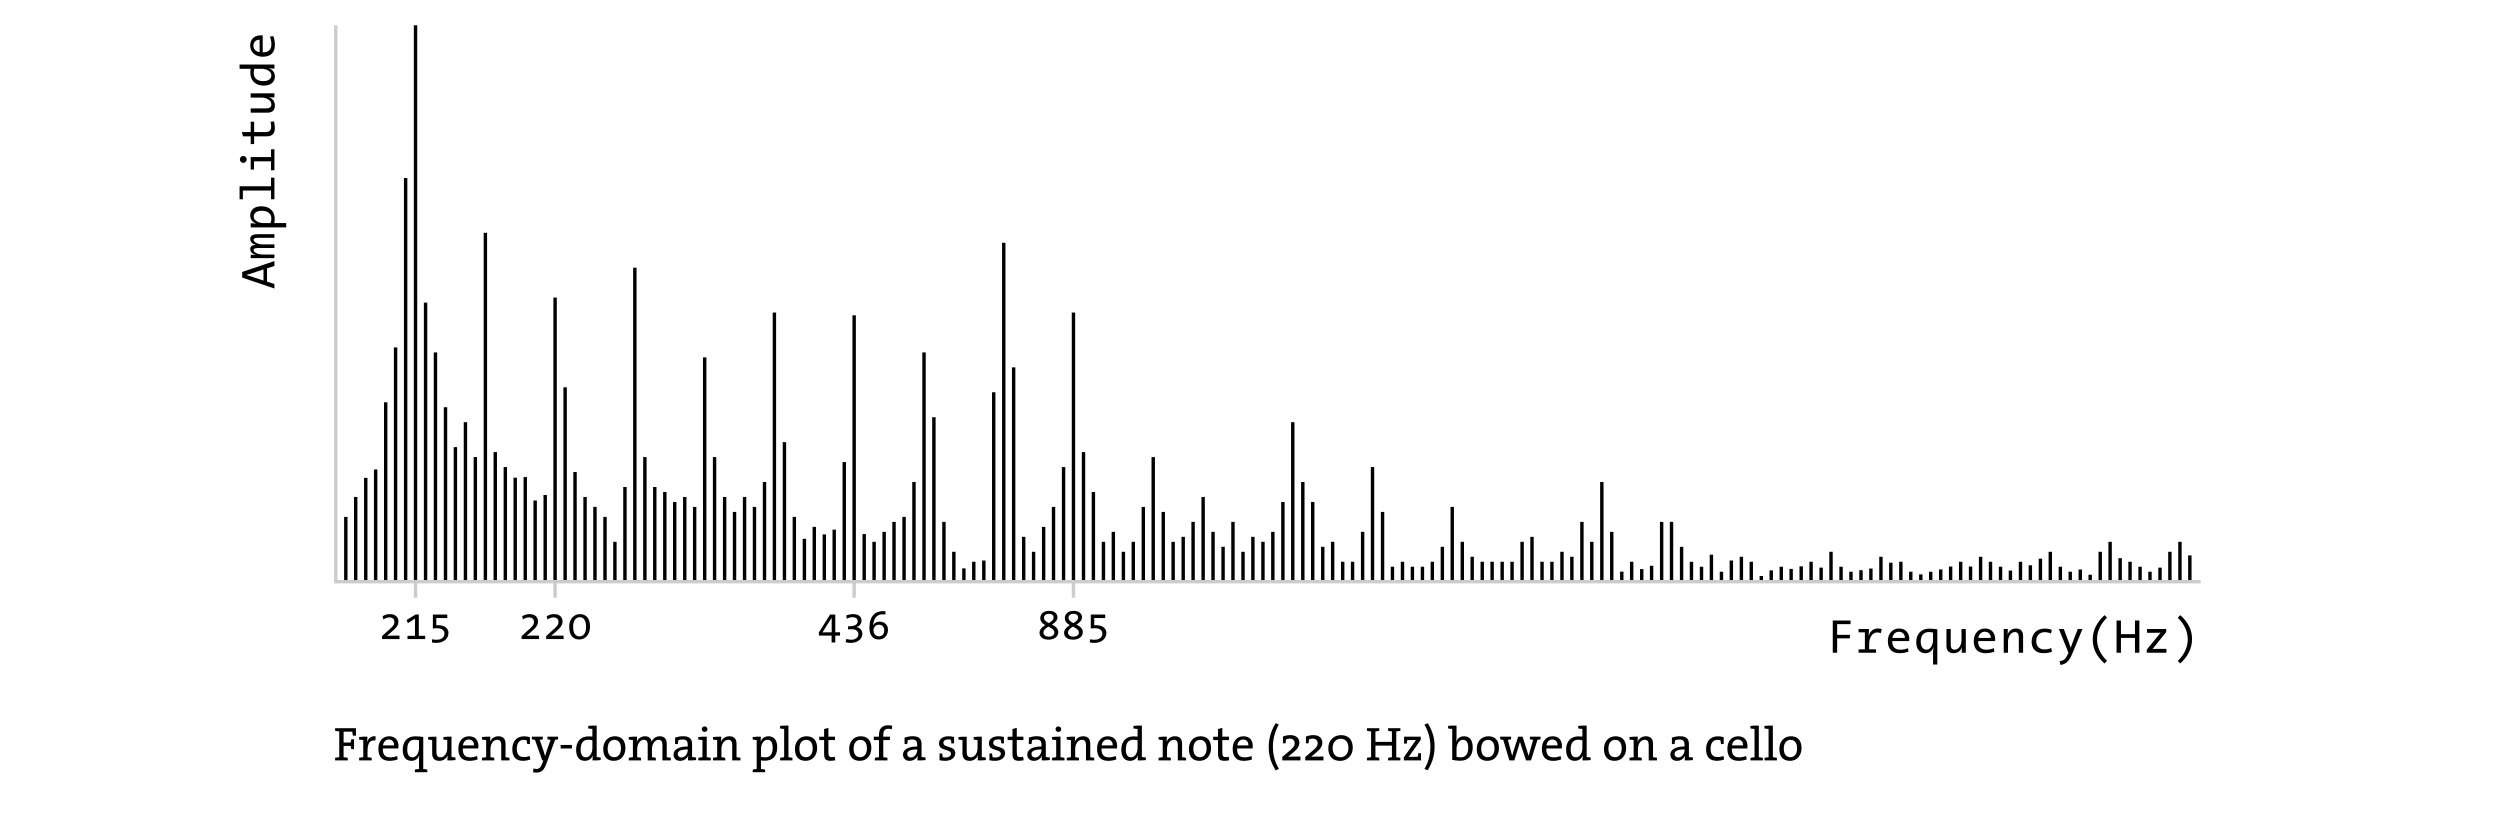 <?xml version="1.0" encoding="utf-8"?>
<!-- Generator: Adobe Illustrator 16.0.4, SVG Export Plug-In . SVG Version: 6.00 Build 0)  -->
<!DOCTYPE svg PUBLIC "-//W3C//DTD SVG 1.1//EN" "http://www.w3.org/Graphics/SVG/1.1/DTD/svg11.dtd">
<svg version="1.1" id="Layer_1" xmlns="http://www.w3.org/2000/svg" xmlns:xlink="http://www.w3.org/1999/xlink" x="0px" y="0px"
	 width="550px" height="180px" viewBox="0 0 550 180" enable-background="new 0 0 550 180" xml:space="preserve">
<line fill="none" stroke="#000000" stroke-width="0.75" x1="78.257" y1="127.972" x2="78.257" y2="109.332"/>
<line fill="none" stroke="#000000" stroke-width="0.75" x1="82.643" y1="127.972" x2="82.643" y2="103.284"/>
<line fill="none" stroke="#000000" stroke-width="0.75" x1="87.029" y1="127.972" x2="87.029" y2="76.436"/>
<line fill="none" stroke="#000000" stroke-width="0.75" x1="91.416" y1="127.972" x2="91.416" y2="5.563"/>
<line fill="none" stroke="#000000" stroke-width="0.75" x1="95.802" y1="127.972" x2="95.802" y2="77.532"/>
<line fill="none" stroke="#000000" stroke-width="0.75" x1="100.188" y1="127.972" x2="100.188" y2="98.366"/>
<line fill="none" stroke="#000000" stroke-width="0.75" x1="104.575" y1="127.972" x2="104.575" y2="100.559"/>
<line fill="none" stroke="#000000" stroke-width="0.75" x1="108.959" y1="127.972" x2="108.959" y2="99.463"/>
<line fill="none" stroke="#000000" stroke-width="0.75" x1="113.346" y1="127.972" x2="113.346" y2="105.09"/>
<line fill="none" stroke="#000000" stroke-width="0.75" x1="117.734" y1="127.972" x2="117.734" y2="110.109"/>
<line fill="none" stroke="#000000" stroke-width="0.75" x1="122.12" y1="127.972" x2="122.12" y2="65.469"/>
<line fill="none" stroke="#000000" stroke-width="0.75" x1="126.505" y1="127.972" x2="126.505" y2="103.849"/>
<line fill="none" stroke="#000000" stroke-width="0.75" x1="130.891" y1="127.972" x2="130.891" y2="111.524"/>
<line fill="none" stroke="#000000" stroke-width="0.75" x1="135.278" y1="127.972" x2="135.278" y2="119.2"/>
<line fill="none" stroke="#000000" stroke-width="0.75" x1="139.665" y1="127.972" x2="139.665" y2="58.89"/>
<line fill="none" stroke="#000000" stroke-width="0.75" x1="144.05" y1="127.972" x2="144.05" y2="107.139"/>
<line fill="none" stroke="#000000" stroke-width="0.75" x1="148.437" y1="127.972" x2="148.437" y2="110.428"/>
<line fill="none" stroke="#000000" stroke-width="0.75" x1="152.823" y1="127.972" x2="152.823" y2="111.524"/>
<line fill="none" stroke="#000000" stroke-width="0.75" x1="157.209" y1="127.972" x2="157.209" y2="100.559"/>
<line fill="none" stroke="#000000" stroke-width="0.75" x1="161.596" y1="127.972" x2="161.596" y2="112.621"/>
<line fill="none" stroke="#000000" stroke-width="0.75" x1="165.982" y1="127.972" x2="165.982" y2="111.524"/>
<line fill="none" stroke="#000000" stroke-width="0.75" x1="170.369" y1="127.972" x2="170.369" y2="68.76"/>
<line fill="none" stroke="#000000" stroke-width="0.75" x1="174.754" y1="127.972" x2="174.754" y2="113.717"/>
<line fill="none" stroke="#000000" stroke-width="0.75" x1="179.141" y1="127.972" x2="179.141" y2="115.911"/>
<line fill="none" stroke="#000000" stroke-width="0.75" x1="183.527" y1="127.972" x2="183.527" y2="116.52"/>
<line fill="none" stroke="#000000" stroke-width="0.75" x1="187.914" y1="127.972" x2="187.914" y2="69.37"/>
<line fill="none" stroke="#000000" stroke-width="0.75" x1="192.3" y1="127.972" x2="192.3" y2="119.2"/>
<line fill="none" stroke="#000000" stroke-width="0.75" x1="196.685" y1="127.972" x2="196.685" y2="114.815"/>
<line fill="none" stroke="#000000" stroke-width="0.75" x1="201.072" y1="127.972" x2="201.072" y2="106.042"/>
<line fill="none" stroke="#000000" stroke-width="0.75" x1="205.458" y1="127.972" x2="205.458" y2="91.787"/>
<line fill="none" stroke="#000000" stroke-width="0.75" x1="209.845" y1="127.972" x2="209.845" y2="121.394"/>
<line fill="none" stroke="#000000" stroke-width="0.75" x1="214.231" y1="127.972" x2="214.231" y2="123.586"/>
<line fill="none" stroke="#000000" stroke-width="0.75" x1="218.618" y1="127.972" x2="218.618" y2="86.304"/>
<line fill="none" stroke="#000000" stroke-width="0.75" x1="223.003" y1="127.972" x2="223.003" y2="80.821"/>
<line fill="none" stroke="#000000" stroke-width="0.75" x1="227.389" y1="127.972" x2="227.389" y2="121.394"/>
<line fill="none" stroke="#000000" stroke-width="0.75" x1="231.776" y1="127.972" x2="231.776" y2="111.524"/>
<line fill="none" stroke="#000000" stroke-width="0.75" x1="236.163" y1="127.972" x2="236.163" y2="68.76"/>
<line fill="none" stroke="#000000" stroke-width="0.75" x1="240.548" y1="127.972" x2="240.548" y2="108.235"/>
<line fill="none" stroke="#000000" stroke-width="0.75" x1="244.935" y1="127.972" x2="244.935" y2="117.006"/>
<line fill="none" stroke="#000000" stroke-width="0.75" x1="249.321" y1="127.972" x2="249.321" y2="119.2"/>
<line fill="none" stroke="#000000" stroke-width="0.75" x1="253.708" y1="127.972" x2="253.708" y2="100.559"/>
<line fill="none" stroke="#000000" stroke-width="0.75" x1="258.092" y1="127.972" x2="258.092" y2="119.2"/>
<line fill="none" stroke="#000000" stroke-width="0.75" x1="262.481" y1="127.972" x2="262.481" y2="114.815"/>
<line fill="none" stroke="#000000" stroke-width="0.75" x1="266.867" y1="127.972" x2="266.867" y2="117.006"/>
<line fill="none" stroke="#000000" stroke-width="0.75" x1="271.252" y1="127.972" x2="271.252" y2="114.815"/>
<line fill="none" stroke="#000000" stroke-width="0.75" x1="275.638" y1="127.972" x2="275.638" y2="118.104"/>
<line fill="none" stroke="#000000" stroke-width="0.75" x1="280.023" y1="127.972" x2="280.023" y2="117.006"/>
<line fill="none" stroke="#000000" stroke-width="0.75" x1="284.41" y1="127.972" x2="284.41" y2="92.883"/>
<line fill="none" stroke="#000000" stroke-width="0.75" x1="288.797" y1="127.972" x2="288.797" y2="110.428"/>
<line fill="none" stroke="#000000" stroke-width="0.75" x1="293.182" y1="127.972" x2="293.182" y2="119.2"/>
<line fill="none" stroke="#000000" stroke-width="0.75" x1="297.566" y1="127.972" x2="297.566" y2="123.586"/>
<line fill="none" stroke="#000000" stroke-width="0.75" x1="301.953" y1="127.972" x2="301.953" y2="102.752"/>
<line fill="none" stroke="#000000" stroke-width="0.75" x1="306.34" y1="127.972" x2="306.34" y2="124.683"/>
<line fill="none" stroke="#000000" stroke-width="0.75" x1="310.725" y1="127.972" x2="310.725" y2="124.683"/>
<line fill="none" stroke="#000000" stroke-width="0.75" x1="315.111" y1="127.972" x2="315.111" y2="123.586"/>
<line fill="none" stroke="#000000" stroke-width="0.75" x1="319.494" y1="127.972" x2="319.494" y2="111.524"/>
<line fill="none" stroke="#000000" stroke-width="0.75" x1="323.881" y1="127.972" x2="323.881" y2="122.49"/>
<line fill="none" stroke="#000000" stroke-width="0.75" x1="328.268" y1="127.972" x2="328.268" y2="123.586"/>
<line fill="none" stroke="#000000" stroke-width="0.75" x1="332.654" y1="127.972" x2="332.654" y2="123.586"/>
<line fill="none" stroke="#000000" stroke-width="0.75" x1="337.039" y1="127.972" x2="337.039" y2="118.104"/>
<line fill="none" stroke="#000000" stroke-width="0.75" x1="341.424" y1="127.972" x2="341.424" y2="123.586"/>
<line fill="none" stroke="#000000" stroke-width="0.75" x1="345.811" y1="127.972" x2="345.811" y2="122.49"/>
<line fill="none" stroke="#000000" stroke-width="0.75" x1="350.193" y1="127.972" x2="350.193" y2="119.2"/>
<line fill="none" stroke="#000000" stroke-width="0.75" x1="354.582" y1="127.972" x2="354.582" y2="117.006"/>
<line fill="none" stroke="#000000" stroke-width="0.75" x1="358.967" y1="127.972" x2="358.967" y2="123.586"/>
<line fill="none" stroke="#000000" stroke-width="0.75" x1="363.352" y1="127.972" x2="363.352" y2="124.477"/>
<line fill="none" stroke="#000000" stroke-width="0.75" x1="367.736" y1="127.972" x2="367.736" y2="114.815"/>
<line fill="none" stroke="#000000" stroke-width="0.75" x1="372.123" y1="127.972" x2="372.123" y2="123.586"/>
<line fill="none" stroke="#000000" stroke-width="0.75" x1="376.51" y1="127.972" x2="376.51" y2="122.029"/>
<line fill="none" stroke="#000000" stroke-width="0.75" x1="380.895" y1="127.972" x2="380.895" y2="123.314"/>
<line fill="none" stroke="#000000" stroke-width="0.75" x1="385.279" y1="127.972" x2="385.279" y2="123.586"/>
<line fill="none" stroke="#000000" stroke-width="0.75" x1="389.668" y1="127.972" x2="389.668" y2="125.481"/>
<line fill="none" stroke="#000000" stroke-width="0.75" x1="394.051" y1="127.972" x2="394.051" y2="125.161"/>
<line fill="none" stroke="#000000" stroke-width="0.75" x1="398.438" y1="127.972" x2="398.438" y2="123.586"/>
<line fill="none" stroke="#000000" stroke-width="0.75" x1="402.822" y1="127.972" x2="402.822" y2="121.394"/>
<line fill="none" stroke="#000000" stroke-width="0.75" x1="407.211" y1="127.972" x2="407.211" y2="125.78"/>
<line fill="none" stroke="#000000" stroke-width="0.75" x1="411.594" y1="127.972" x2="411.594" y2="125.081"/>
<line fill="none" stroke="#000000" stroke-width="0.75" x1="415.98" y1="127.972" x2="415.98" y2="123.796"/>
<line fill="none" stroke="#000000" stroke-width="0.75" x1="420.365" y1="127.972" x2="420.375" y2="125.78"/>
<line fill="none" stroke="#000000" stroke-width="0.75" x1="424.752" y1="127.972" x2="424.752" y2="125.78"/>
<line fill="none" stroke="#000000" stroke-width="0.75" x1="429.137" y1="127.972" x2="429.137" y2="124.638"/>
<line fill="none" stroke="#000000" stroke-width="0.75" x1="433.523" y1="127.972" x2="433.523" y2="124.638"/>
<line fill="none" stroke="#000000" stroke-width="0.75" x1="437.91" y1="127.972" x2="437.91" y2="123.586"/>
<line fill="none" stroke="#000000" stroke-width="0.75" x1="442.293" y1="127.972" x2="442.293" y2="125.521"/>
<line fill="none" stroke="#000000" stroke-width="0.75" x1="446.68" y1="127.972" x2="446.68" y2="124.357"/>
<line fill="none" stroke="#000000" stroke-width="0.75" x1="451.066" y1="127.972" x2="451.066" y2="121.394"/>
<line fill="none" stroke="#000000" stroke-width="0.75" x1="455.451" y1="127.972" x2="455.451" y2="125.78"/>
<line fill="none" stroke="#000000" stroke-width="0.75" x1="459.838" y1="127.972" x2="459.838" y2="126.445"/>
<line fill="none" stroke="#000000" stroke-width="0.75" x1="464.223" y1="127.972" x2="464.223" y2="119.2"/>
<line fill="none" stroke="#000000" stroke-width="0.75" x1="468.611" y1="127.972" x2="468.611" y2="123.586"/>
<line fill="none" stroke="#000000" stroke-width="0.75" x1="472.994" y1="127.972" x2="472.994" y2="125.78"/>
<line fill="none" stroke="#000000" stroke-width="0.75" x1="477.379" y1="127.972" x2="477.379" y2="121.394"/>
<line fill="none" stroke="#000000" stroke-width="0.75" x1="481.766" y1="127.972" x2="481.766" y2="122.19"/>
<g>
	<path d="M84.052,140.599v-0.666l1.287-1.162c1.144-0.963,1.423-1.341,1.423-1.954c0-0.594-0.352-0.99-1.107-0.99
		c-0.522,0-1.018,0.243-1.306,0.468l-0.18-0.72c0.459-0.288,0.981-0.468,1.647-0.468c1.206,0,1.836,0.684,1.836,1.603
		c0,0.765-0.396,1.351-1.396,2.206l-1.08,0.937l-0.036,0.018c0.432-0.036,1.404-0.045,2.746-0.045v0.774H84.052z"/>
	<path d="M89.649,140.599v-0.729h1.648v-3.791l-1.558,1.018l-0.288-0.693l1.99-1.224h0.693v4.69h1.405v0.729H89.649z"/>
	<path d="M96.022,141.437c-0.288,0-0.675-0.027-1.008-0.09l0.063-0.711c0.297,0.081,0.711,0.108,1.017,0.108
		c1.089,0,1.684-0.612,1.684-1.351c0-0.765-0.63-1.179-1.621-1.179c-0.36,0-0.702,0.027-0.927,0.063v-3.079h3.169v0.774
		l-2.413-0.009v1.593c0.153-0.009,0.324-0.009,0.441-0.009c1.486,0,2.233,0.765,2.233,1.719
		C98.66,140.491,97.597,141.437,96.022,141.437z"/>
</g>
<g>
	<path d="M114.756,140.599v-0.666l1.287-1.162c1.144-0.963,1.423-1.341,1.423-1.954c0-0.594-0.352-0.99-1.107-0.99
		c-0.522,0-1.018,0.243-1.306,0.468l-0.18-0.72c0.459-0.288,0.981-0.468,1.647-0.468c1.206,0,1.836,0.684,1.836,1.603
		c0,0.765-0.396,1.351-1.396,2.206l-1.08,0.937l-0.036,0.018c0.432-0.036,1.404-0.045,2.746-0.045v0.774H114.756z"/>
	<path d="M120.156,140.599v-0.666l1.287-1.162c1.144-0.963,1.423-1.341,1.423-1.954c0-0.594-0.351-0.99-1.107-0.99
		c-0.522,0-1.018,0.243-1.306,0.468l-0.18-0.72c0.459-0.288,0.981-0.468,1.647-0.468c1.206,0,1.836,0.684,1.836,1.603
		c0,0.765-0.396,1.351-1.396,2.206l-1.08,0.937l-0.036,0.018c0.432-0.036,1.404-0.045,2.746-0.045v0.774H120.156z"/>
	<path d="M127.446,140.689c-1.197,0-2.224-0.702-2.224-2.782c0-1.8,1.089-2.8,2.358-2.8c1.152,0,2.224,0.675,2.224,2.755
		C129.805,139.69,128.715,140.689,127.446,140.689z M127.509,135.783c-0.729,0-1.422,0.648-1.422,2.08
		c0,1.512,0.567,2.143,1.431,2.143c0.729,0,1.422-0.621,1.422-2.071C128.94,136.44,128.374,135.783,127.509,135.783z"/>
</g>
<g>
	<path d="M183.762,139.834v1.512h-0.81v-1.512h-2.764l-0.063-0.657l2.494-3.979h1.144v3.907h1.044v0.729H183.762z M182.97,135.936
		h-0.018l-2.008,3.187c0.531-0.018,1.666-0.018,2.026-0.018V135.936z"/>
	<path d="M187.163,141.437c-0.378,0-0.801-0.054-1.125-0.144l0.144-0.729c0.306,0.108,0.693,0.18,1.089,0.18
		c0.955,0,1.576-0.54,1.576-1.207c0-0.675-0.531-1.107-1.485-1.107c-0.306,0-0.549,0.018-0.792,0.027v-0.675h0.189
		c1.288,0,1.927-0.378,1.927-1.107c0-0.567-0.441-0.891-1.099-0.891c-0.495,0-0.909,0.135-1.278,0.342l-0.144-0.703
		c0.468-0.207,0.963-0.315,1.558-0.315c1.207,0,1.81,0.594,1.81,1.44c0,0.702-0.441,1.207-1.098,1.404l-0.009,0.018
		c0.748,0.081,1.296,0.72,1.296,1.45C189.72,140.581,188.667,141.437,187.163,141.437z"/>
	<path d="M193.31,140.689c-1.269,0-2.035-0.945-2.035-2.575c0-2.593,1.278-3.664,2.989-3.664c0.18,0,0.396,0.009,0.531,0.027v0.721
		c-0.189-0.027-0.369-0.045-0.603-0.045c-1.152,0-1.81,0.685-2.043,1.936c-0.027,0.099-0.054,0.27-0.081,0.459h0.009
		c0.297-0.504,0.829-0.783,1.414-0.783c1.197,0,1.864,0.774,1.864,1.764C195.354,139.825,194.535,140.689,193.31,140.689z
		 M193.346,137.439c-0.747,0-1.179,0.648-1.179,1.17c0,0.748,0.414,1.387,1.215,1.387c0.72,0,1.152-0.549,1.152-1.333
		C194.535,137.943,194.121,137.439,193.346,137.439z"/>
</g>
<g>
	<path d="M230.668,140.725c-1.26,0-1.972-0.63-1.972-1.503c0-0.513,0.261-1.089,1.27-1.692c-0.811-0.432-1.107-0.937-1.107-1.558
		c0-0.927,0.792-1.584,1.944-1.584c1.125,0,1.837,0.576,1.837,1.414c0,0.576-0.342,1.071-1.207,1.603
		c1.035,0.504,1.386,1.044,1.386,1.656C232.82,140.122,231.857,140.725,230.668,140.725z M230.642,137.862
		c-0.738,0.414-1.089,0.846-1.089,1.296c0,0.531,0.459,0.909,1.215,0.909c0.657,0,1.188-0.333,1.188-0.882
		C231.956,138.627,231.542,138.276,230.642,137.862z M230.74,135.036c-0.675,0-1.071,0.378-1.071,0.873
		c0,0.423,0.297,0.783,1.071,1.179c0.783-0.477,1.054-0.837,1.054-1.233C231.794,135.369,231.442,135.036,230.74,135.036z"/>
	<path d="M236.068,140.725c-1.26,0-1.972-0.63-1.972-1.503c0-0.513,0.261-1.089,1.27-1.692c-0.811-0.432-1.107-0.937-1.107-1.558
		c0-0.927,0.792-1.584,1.944-1.584c1.125,0,1.837,0.576,1.837,1.414c0,0.576-0.342,1.071-1.207,1.603
		c1.035,0.504,1.386,1.044,1.386,1.656C238.22,140.122,237.257,140.725,236.068,140.725z M236.042,137.862
		c-0.738,0.414-1.089,0.846-1.089,1.296c0,0.531,0.459,0.909,1.215,0.909c0.657,0,1.188-0.333,1.188-0.882
		C237.355,138.627,236.941,138.276,236.042,137.862z M236.14,135.036c-0.675,0-1.071,0.378-1.071,0.873
		c0,0.423,0.297,0.783,1.071,1.179c0.783-0.477,1.054-0.837,1.054-1.233C237.194,135.369,236.843,135.036,236.14,135.036z"/>
	<path d="M240.766,141.437c-0.288,0-0.675-0.027-1.008-0.09l0.063-0.711c0.297,0.081,0.711,0.108,1.017,0.108
		c1.089,0,1.684-0.612,1.684-1.351c0-0.765-0.63-1.179-1.621-1.179c-0.36,0-0.702,0.027-0.927,0.063v-3.079h3.169v0.774
		l-2.413-0.009v1.593c0.153-0.009,0.324-0.009,0.441-0.009c1.486,0,2.233,0.765,2.233,1.719
		C243.404,140.491,242.341,141.437,240.766,141.437z"/>
</g>
<line fill="none" stroke="#000000" stroke-width="0.75" x1="76.08" y1="127.972" x2="76.08" y2="113.717"/>
<line fill="none" stroke="#000000" stroke-width="0.75" x1="80.466" y1="127.972" x2="80.466" y2="105.13"/>
<line fill="none" stroke="#000000" stroke-width="0.75" x1="84.853" y1="127.972" x2="84.853" y2="88.498"/>
<line fill="none" stroke="#000000" stroke-width="0.75" x1="89.24" y1="127.972" x2="89.24" y2="39.154"/>
<line fill="none" stroke="#000000" stroke-width="0.75" x1="93.625" y1="127.972" x2="93.625" y2="66.568"/>
<line fill="none" stroke="#000000" stroke-width="0.75" x1="98.011" y1="127.972" x2="98.011" y2="89.593"/>
<line fill="none" stroke="#000000" stroke-width="0.75" x1="102.398" y1="127.972" x2="102.398" y2="92.883"/>
<line fill="none" stroke="#000000" stroke-width="0.75" x1="106.784" y1="127.972" x2="106.784" y2="51.214"/>
<line fill="none" stroke="#000000" stroke-width="0.75" x1="111.17" y1="127.972" x2="111.17" y2="102.752"/>
<line fill="none" stroke="#000000" stroke-width="0.75" x1="115.556" y1="127.972" x2="115.556" y2="104.946"/>
<line fill="none" stroke="#000000" stroke-width="0.75" x1="119.942" y1="127.972" x2="119.942" y2="108.904"/>
<line fill="none" stroke="#000000" stroke-width="0.75" x1="124.329" y1="127.972" x2="124.329" y2="85.208"/>
<line fill="none" stroke="#000000" stroke-width="0.75" x1="128.715" y1="127.972" x2="128.715" y2="109.332"/>
<line fill="none" stroke="#000000" stroke-width="0.75" x1="133.102" y1="127.972" x2="133.102" y2="113.717"/>
<line fill="none" stroke="#000000" stroke-width="0.75" x1="137.488" y1="127.972" x2="137.488" y2="107.139"/>
<line fill="none" stroke="#000000" stroke-width="0.75" x1="141.875" y1="127.972" x2="141.875" y2="100.559"/>
<line fill="none" stroke="#000000" stroke-width="0.75" x1="146.26" y1="127.972" x2="146.26" y2="108.235"/>
<line fill="none" stroke="#000000" stroke-width="0.75" x1="150.646" y1="127.972" x2="150.646" y2="109.332"/>
<line fill="none" stroke="#000000" stroke-width="0.75" x1="155.033" y1="127.972" x2="155.033" y2="78.627"/>
<line fill="none" stroke="#000000" stroke-width="0.75" x1="159.419" y1="127.972" x2="159.419" y2="109.332"/>
<line fill="none" stroke="#000000" stroke-width="0.75" x1="163.805" y1="127.972" x2="163.805" y2="109.332"/>
<line fill="none" stroke="#000000" stroke-width="0.75" x1="168.191" y1="127.972" x2="168.191" y2="106.042"/>
<line fill="none" stroke="#000000" stroke-width="0.75" x1="172.578" y1="127.972" x2="172.578" y2="97.269"/>
<line fill="none" stroke="#000000" stroke-width="0.75" x1="176.964" y1="127.972" x2="176.964" y2="118.538"/>
<line fill="none" stroke="#000000" stroke-width="0.75" x1="181.35" y1="127.972" x2="181.35" y2="117.575"/>
<line fill="none" stroke="#000000" stroke-width="0.75" x1="185.737" y1="127.972" x2="185.737" y2="101.655"/>
<line fill="none" stroke="#000000" stroke-width="0.75" x1="190.123" y1="127.972" x2="190.123" y2="117.495"/>
<line fill="none" stroke="#000000" stroke-width="0.75" x1="194.509" y1="127.972" x2="194.509" y2="117.006"/>
<line fill="none" stroke="#000000" stroke-width="0.75" x1="198.895" y1="127.972" x2="198.895" y2="113.717"/>
<line fill="none" stroke="#000000" stroke-width="0.75" x1="203.283" y1="127.972" x2="203.283" y2="77.532"/>
<line fill="none" stroke="#000000" stroke-width="0.75" x1="207.667" y1="127.972" x2="207.667" y2="114.815"/>
<line fill="none" stroke="#000000" stroke-width="0.75" x1="212.054" y1="127.972" x2="212.054" y2="125.041"/>
<line fill="none" stroke="#000000" stroke-width="0.75" x1="216.441" y1="127.972" x2="216.441" y2="123.314"/>
<line fill="none" stroke="#000000" stroke-width="0.75" x1="220.827" y1="127.972" x2="220.827" y2="53.409"/>
<line fill="none" stroke="#000000" stroke-width="0.75" x1="225.213" y1="127.972" x2="225.213" y2="118.104"/>
<line fill="none" stroke="#000000" stroke-width="0.75" x1="229.599" y1="127.972" x2="229.599" y2="115.911"/>
<line fill="none" stroke="#000000" stroke-width="0.75" x1="233.986" y1="127.972" x2="233.986" y2="102.752"/>
<line fill="none" stroke="#000000" stroke-width="0.75" x1="238.372" y1="127.972" x2="238.372" y2="99.463"/>
<line fill="none" stroke="#000000" stroke-width="0.75" x1="242.757" y1="127.972" x2="242.757" y2="119.2"/>
<line fill="none" stroke="#000000" stroke-width="0.75" x1="247.145" y1="127.972" x2="247.145" y2="121.394"/>
<line fill="none" stroke="#000000" stroke-width="0.75" x1="251.53" y1="127.972" x2="251.53" y2="111.524"/>
<line fill="none" stroke="#000000" stroke-width="0.75" x1="255.917" y1="127.972" x2="255.917" y2="112.621"/>
<line fill="none" stroke="#000000" stroke-width="0.75" x1="260.303" y1="127.972" x2="260.303" y2="118.104"/>
<line fill="none" stroke="#000000" stroke-width="0.75" x1="264.69" y1="127.972" x2="264.69" y2="109.332"/>
<line fill="none" stroke="#000000" stroke-width="0.75" x1="269.076" y1="127.972" x2="269.076" y2="120.296"/>
<line fill="none" stroke="#000000" stroke-width="0.75" x1="273.461" y1="127.972" x2="273.461" y2="121.394"/>
<line fill="none" stroke="#000000" stroke-width="0.75" x1="277.848" y1="127.972" x2="277.848" y2="119.2"/>
<line fill="none" stroke="#000000" stroke-width="0.75" x1="282.236" y1="127.972" x2="282.236" y2="110.428"/>
<line fill="none" stroke="#000000" stroke-width="0.75" x1="286.619" y1="127.972" x2="286.619" y2="106.042"/>
<line fill="none" stroke="#000000" stroke-width="0.75" x1="291.006" y1="127.972" x2="291.006" y2="120.296"/>
<line fill="none" stroke="#000000" stroke-width="0.75" x1="295.391" y1="127.972" x2="295.391" y2="123.586"/>
<line fill="none" stroke="#000000" stroke-width="0.75" x1="299.777" y1="127.972" x2="299.777" y2="117.006"/>
<line fill="none" stroke="#000000" stroke-width="0.75" x1="304.162" y1="127.972" x2="304.162" y2="112.621"/>
<line fill="none" stroke="#000000" stroke-width="0.75" x1="308.549" y1="127.972" x2="308.549" y2="123.586"/>
<line fill="none" stroke="#000000" stroke-width="0.75" x1="312.936" y1="127.972" x2="312.936" y2="124.683"/>
<line fill="none" stroke="#000000" stroke-width="0.75" x1="317.318" y1="127.972" x2="317.318" y2="120.296"/>
<line fill="none" stroke="#000000" stroke-width="0.75" x1="321.705" y1="127.972" x2="321.705" y2="119.2"/>
<line fill="none" stroke="#000000" stroke-width="0.75" x1="326.092" y1="127.972" x2="326.092" y2="123.586"/>
<line fill="none" stroke="#000000" stroke-width="0.75" x1="330.477" y1="127.972" x2="330.477" y2="123.586"/>
<line fill="none" stroke="#000000" stroke-width="0.75" x1="334.861" y1="127.972" x2="334.861" y2="119.2"/>
<line fill="none" stroke="#000000" stroke-width="0.75" x1="339.248" y1="127.972" x2="339.248" y2="123.586"/>
<line fill="none" stroke="#000000" stroke-width="0.75" x1="343.635" y1="127.972" x2="343.635" y2="121.394"/>
<line fill="none" stroke="#000000" stroke-width="0.75" x1="348.02" y1="127.972" x2="348.02" y2="114.815"/>
<line fill="none" stroke="#000000" stroke-width="0.75" x1="352.404" y1="127.972" x2="352.404" y2="106.042"/>
<line fill="none" stroke="#000000" stroke-width="0.75" x1="356.791" y1="127.972" x2="356.791" y2="125.762"/>
<line fill="none" stroke="#000000" stroke-width="0.75" x1="361.178" y1="127.972" x2="361.178" y2="125.2"/>
<line fill="none" stroke="#000000" stroke-width="0.75" x1="365.561" y1="127.972" x2="365.561" y2="114.815"/>
<line fill="none" stroke="#000000" stroke-width="0.75" x1="369.949" y1="127.972" x2="369.949" y2="120.296"/>
<line fill="none" stroke="#000000" stroke-width="0.75" x1="374.332" y1="127.972" x2="374.332" y2="124.683"/>
<line fill="none" stroke="#000000" stroke-width="0.75" x1="378.719" y1="127.972" x2="378.719" y2="125.78"/>
<line fill="none" stroke="#000000" stroke-width="0.75" x1="383.105" y1="127.972" x2="383.105" y2="122.49"/>
<line fill="none" stroke="#000000" stroke-width="0.75" x1="387.488" y1="127.972" x2="387.488" y2="126.725"/>
<line fill="none" stroke="#000000" stroke-width="0.75" x1="391.877" y1="127.972" x2="391.877" y2="124.683"/>
<line fill="none" stroke="#000000" stroke-width="0.75" x1="396.26" y1="127.972" x2="396.26" y2="124.598"/>
<line fill="none" stroke="#000000" stroke-width="0.75" x1="400.648" y1="127.972" x2="400.648" y2="124.879"/>
<line fill="none" stroke="#000000" stroke-width="0.75" x1="405.031" y1="127.972" x2="405.031" y2="124.683"/>
<line fill="none" stroke="#000000" stroke-width="0.75" x1="409.418" y1="127.972" x2="409.418" y2="125.441"/>
<line fill="none" stroke="#000000" stroke-width="0.75" x1="413.805" y1="127.972" x2="413.805" y2="122.49"/>
<line fill="none" stroke="#000000" stroke-width="0.75" x1="418.189" y1="127.972" x2="418.189" y2="123.586"/>
<line fill="none" stroke="#000000" stroke-width="0.75" x1="422.578" y1="127.972" x2="422.578" y2="126.365"/>
<line fill="none" stroke="#000000" stroke-width="0.75" x1="426.961" y1="127.972" x2="426.961" y2="125.281"/>
<line fill="none" stroke="#000000" stroke-width="0.75" x1="431.346" y1="127.972" x2="431.346" y2="123.586"/>
<line fill="none" stroke="#000000" stroke-width="0.75" x1="435.732" y1="127.972" x2="435.732" y2="122.49"/>
<line fill="none" stroke="#000000" stroke-width="0.75" x1="440.117" y1="127.972" x2="440.117" y2="124.683"/>
<line fill="none" stroke="#000000" stroke-width="0.75" x1="444.506" y1="127.972" x2="444.506" y2="123.586"/>
<line fill="none" stroke="#000000" stroke-width="0.75" x1="448.889" y1="127.972" x2="448.889" y2="122.913"/>
<line fill="none" stroke="#000000" stroke-width="0.75" x1="453.275" y1="127.972" x2="453.275" y2="124.683"/>
<line fill="none" stroke="#000000" stroke-width="0.75" x1="457.66" y1="127.972" x2="457.66" y2="125.281"/>
<line fill="none" stroke="#000000" stroke-width="0.75" x1="462.047" y1="127.972" x2="462.047" y2="121.394"/>
<line fill="none" stroke="#000000" stroke-width="0.75" x1="466.432" y1="127.972" x2="466.432" y2="122.792"/>
<line fill="none" stroke="#000000" stroke-width="0.75" x1="470.816" y1="127.972" x2="470.816" y2="124.683"/>
<line fill="none" stroke="#000000" stroke-width="0.75" x1="475.203" y1="127.972" x2="475.203" y2="124.879"/>
<line fill="none" stroke="#000000" stroke-width="0.75" x1="479.59" y1="127.972" x2="479.59" y2="119.2"/>
<polyline fill="none" stroke="#CCCCCC" stroke-width="0.75" points="73.871,5.563 73.871,127.972 484.154,127.972 "/>
<g>
	<path d="M77.637,161.853c-0.062-0.315-0.115-0.598-0.146-0.882h-1.9v2.383h1.554c0.042-0.252,0.095-0.494,0.147-0.714h0.588v2.173
		h-0.588c-0.052-0.21-0.105-0.462-0.147-0.714H75.59v2.488c0.315,0.021,0.641,0.073,0.913,0.136v0.567h-2.782v-0.567
		c0.273-0.063,0.598-0.116,0.914-0.136v-5.68c-0.315-0.021-0.641-0.073-0.914-0.137v-0.566h4.587v1.648H77.637z"/>
	<path d="M82.593,162.913c-1.196-0.199-1.732,0.609-1.732,2.278v1.396c0.315,0.021,0.64,0.073,0.914,0.136v0.567h-2.771v-0.567
		c0.272-0.063,0.598-0.116,0.913-0.136v-3.769c-0.252-0.042-0.609-0.084-0.913-0.105v-0.567c0.524-0.063,1.249-0.105,1.826-0.074
		c0,0.326-0.031,0.809-0.104,1.239h0.01c0.231-0.725,0.756-1.449,1.9-1.333L82.593,162.913z"/>
	<path d="M87.633,164.666h-3.412c-0.042,1.365,0.514,1.953,1.648,1.953c0.504,0,1.029-0.105,1.491-0.305l0.136,0.746
		c-0.525,0.21-1.155,0.326-1.806,0.326c-1.585,0-2.446-0.84-2.446-2.677c0-1.554,0.871-2.729,2.352-2.729
		c1.459,0,2.068,0.976,2.068,2.142C87.665,164.246,87.654,164.456,87.633,164.666z M85.533,162.692c-0.682,0-1.165,0.504-1.28,1.302
		h2.446C86.72,163.196,86.269,162.692,85.533,162.692z"/>
	<path d="M91.266,169.883v-0.566c0.273-0.063,0.599-0.116,0.914-0.137v-2.005c0-0.242,0.01-0.62,0.074-0.935l-0.021-0.011
		c-0.283,0.714-0.924,1.155-1.7,1.155c-1.229,0-1.932-0.819-1.932-2.446c0-1.837,1.028-2.95,2.75-2.95
		c0.63,0,1.229,0.063,1.764,0.147v7.044c0.315,0.021,0.63,0.073,0.882,0.137v0.566H91.266z M92.179,162.85
		c-0.315-0.074-0.62-0.105-0.934-0.105c-0.987,0-1.648,0.599-1.648,2.1c0,1.124,0.357,1.764,1.145,1.764
		c0.944,0,1.438-1.102,1.438-2.026V162.85z"/>
	<path d="M98.427,167.291c0-0.315,0.021-0.777,0.074-1.103h-0.021c-0.305,0.714-0.945,1.197-1.837,1.197
		c-1.197,0-1.564-0.746-1.564-1.669v-2.897c-0.252-0.042-0.599-0.084-0.882-0.105v-0.567c0.493-0.063,1.207-0.105,1.816-0.074v3.359
		c0,0.735,0.21,1.176,0.892,1.176c0.861,0,1.491-0.882,1.491-2.036v-1.764c-0.241-0.032-0.567-0.074-0.851-0.095v-0.567
		c0.515-0.063,1.208-0.105,1.785-0.074v4.473c0.252,0.042,0.598,0.084,0.882,0.104v0.567
		C99.718,167.28,98.994,167.322,98.427,167.291z"/>
	<path d="M105.22,164.666h-3.412c-0.042,1.365,0.514,1.953,1.648,1.953c0.504,0,1.029-0.105,1.491-0.305l0.136,0.746
		c-0.525,0.21-1.155,0.326-1.806,0.326c-1.585,0-2.446-0.84-2.446-2.677c0-1.554,0.871-2.729,2.352-2.729
		c1.459,0,2.068,0.976,2.068,2.142C105.251,164.246,105.241,164.456,105.22,164.666z M103.12,162.692
		c-0.682,0-1.165,0.504-1.28,1.302h2.446C104.307,163.196,103.855,162.692,103.12,162.692z"/>
	<path d="M110.271,167.291v-3.359c0-0.735-0.199-1.176-0.882-1.176c-0.861,0-1.491,0.882-1.491,2.037v1.795
		c0.284,0.021,0.588,0.062,0.84,0.136v0.567h-2.698v-0.567c0.272-0.063,0.598-0.116,0.913-0.136v-3.769
		c-0.252-0.042-0.609-0.084-0.913-0.105v-0.567c0.524-0.063,1.249-0.105,1.826-0.074c0,0.305-0.021,0.788-0.073,1.103h0.011
		c0.304-0.714,0.955-1.197,1.848-1.197c1.186,0,1.564,0.746,1.564,1.669v2.939c0.304,0.021,0.62,0.073,0.872,0.136v0.567H110.271z"
		/>
	<path d="M115.069,167.375c-1.291,0-2.362-0.599-2.362-2.52c0-1.68,0.851-2.866,2.593-2.866c0.441,0,0.914,0.074,1.281,0.189v1.522
		h-0.588c-0.063-0.304-0.105-0.598-0.137-0.85c-0.178-0.053-0.42-0.084-0.703-0.084c-0.935,0-1.459,0.787-1.459,1.932
		c0,1.06,0.346,1.858,1.574,1.858c0.452,0,0.893-0.094,1.25-0.252l0.158,0.788C116.276,167.238,115.699,167.375,115.069,167.375z"/>
	<path d="M122.114,162.766l-1.848,5.081c-0.566,1.596-1.102,2.12-2.268,2.12c-0.199,0-0.493-0.021-0.714-0.062l0.074-0.851
		c0.242,0.073,0.452,0.115,0.693,0.115c0.567,0,0.893-0.283,1.271-1.291l0.22-0.588h-0.242l-1.606-4.524
		c-0.231-0.021-0.472-0.063-0.672-0.126v-0.567h2.394v0.567c-0.2,0.062-0.43,0.104-0.682,0.126l0.787,2.257
		c0.157,0.483,0.283,0.871,0.399,1.302h0.021c0.084-0.357,0.283-0.955,0.483-1.554l0.704-2.005
		c-0.252-0.021-0.483-0.063-0.683-0.126v-0.567h2.331v0.567C122.576,162.703,122.346,162.745,122.114,162.766z"/>
	<path d="M123.344,164.666v-0.777h2.478v0.777H123.344z"/>
	<path d="M130.356,167.291c0-0.294,0.021-0.756,0.084-1.061l-0.021-0.01c-0.294,0.704-0.935,1.166-1.753,1.166
		c-1.281,0-1.921-0.935-1.921-2.457c0-1.826,1.05-2.929,2.698-2.929c0.283,0,0.567,0.021,0.882,0.053v-1.68
		c-0.252-0.042-0.609-0.084-0.913-0.105v-0.566c0.524-0.063,1.249-0.105,1.858-0.074v6.918c0.252,0.042,0.598,0.084,0.882,0.104
		v0.567C131.658,167.28,130.934,167.322,130.356,167.291z M130.325,162.86c-0.315-0.074-0.63-0.116-0.924-0.116
		c-0.997,0-1.659,0.599-1.659,2.1c0,1.124,0.368,1.764,1.155,1.764c0.945,0,1.428-1.102,1.428-2.016V162.86z"/>
	<path d="M135.051,167.385c-1.428,0-2.341-0.819-2.341-2.625c0-1.564,0.966-2.782,2.54-2.782c1.323,0,2.341,0.724,2.341,2.625
		C137.591,166.167,136.625,167.385,135.051,167.385z M135.166,162.766c-0.766,0-1.48,0.577-1.48,1.921c0,1.207,0.504,1.9,1.47,1.9
		c0.777,0,1.459-0.609,1.459-1.911C136.615,163.458,136.111,162.766,135.166,162.766z"/>
	<path d="M145.738,167.291v-3.349c0-0.714-0.168-1.187-0.84-1.187c-0.745,0-1.47,0.787-1.47,2.058v1.774
		c0.294,0.021,0.588,0.062,0.851,0.136v0.567h-1.785v-3.349c0-0.662-0.136-1.187-0.85-1.187c-0.788,0-1.459,0.861-1.459,2.058v1.774
		c0.284,0.021,0.588,0.062,0.84,0.136v0.567h-2.698v-0.567c0.272-0.063,0.598-0.116,0.913-0.136v-3.769
		c-0.252-0.042-0.609-0.084-0.913-0.105v-0.567c0.524-0.063,1.26-0.105,1.837-0.074c0,0.305-0.031,0.788-0.084,1.103l0.021,0.011
		c0.294-0.735,0.966-1.208,1.806-1.208c1.102,0,1.396,0.756,1.449,1.186c0.21-0.493,0.777-1.186,1.785-1.186
		c0.987,0,1.543,0.525,1.543,1.711v2.897c0.314,0.021,0.619,0.073,0.882,0.136v0.567H145.738z"/>
	<path d="M151.356,167.291c0-0.367,0.011-0.745,0.063-1.039h-0.021c-0.252,0.64-0.913,1.134-1.774,1.134s-1.449-0.536-1.449-1.375
		c0-1.124,1.165-1.785,3.128-1.785v-0.389c0-0.734-0.262-1.144-1.092-1.144c-0.315,0-0.682,0.052-0.976,0.147
		c-0.021,0.263-0.074,0.557-0.126,0.851h-0.588v-1.428c0.524-0.168,1.154-0.294,1.774-0.294c1.533,0,1.963,0.703,1.963,1.742v2.835
		c0.252,0.042,0.598,0.084,0.882,0.104v0.567C152.648,167.28,151.924,167.322,151.356,167.291z M151.304,164.876
		c-1.638,0-2.205,0.41-2.205,0.987c0,0.451,0.315,0.777,0.798,0.777c0.84,0,1.407-0.83,1.407-1.648V164.876z"/>
	<path d="M153.625,167.291v-0.567c0.273-0.063,0.599-0.116,0.914-0.136v-3.769c-0.252-0.042-0.609-0.084-0.914-0.105v-0.567
		c0.525-0.063,1.25-0.105,1.858-0.074v4.515c0.305,0.021,0.619,0.073,0.882,0.136v0.567H153.625z M155.021,161.034
		c-0.347,0-0.63-0.263-0.63-0.609s0.283-0.62,0.63-0.62c0.336,0,0.619,0.273,0.619,0.62
		C155.641,160.761,155.357,161.034,155.021,161.034z"/>
	<path d="M161.09,167.291v-3.359c0-0.735-0.2-1.176-0.882-1.176c-0.861,0-1.491,0.882-1.491,2.037v1.795
		c0.283,0.021,0.588,0.062,0.84,0.136v0.567h-2.698v-0.567c0.273-0.063,0.599-0.116,0.914-0.136v-3.769
		c-0.252-0.042-0.609-0.084-0.914-0.105v-0.567c0.525-0.063,1.25-0.105,1.827-0.074c0,0.305-0.021,0.788-0.074,1.103h0.01
		c0.305-0.714,0.956-1.197,1.848-1.197c1.187,0,1.564,0.746,1.564,1.669v2.939c0.305,0.021,0.619,0.073,0.871,0.136v0.567H161.09z"
		/>
	<path d="M168.304,167.354c-0.336,0-0.577-0.01-0.893-0.063v1.89c0.315,0.021,0.641,0.073,0.914,0.137v0.566h-2.729v-0.566
		c0.273-0.063,0.556-0.116,0.872-0.137v-6.362c-0.252-0.042-0.578-0.084-0.872-0.105v-0.567c0.514-0.063,1.228-0.105,1.795-0.074
		c0,0.294-0.032,0.767-0.084,1.061l0.021,0.011c0.294-0.725,0.924-1.166,1.743-1.166c1.228,0,1.921,0.861,1.921,2.457
		C170.991,166.293,169.983,167.354,168.304,167.354z M168.839,162.755c-0.944,0-1.428,1.103-1.428,2.016v1.722
		c0.284,0.084,0.578,0.126,0.935,0.126c0.987,0,1.648-0.599,1.648-2.1C169.994,163.396,169.637,162.755,168.839,162.755z"/>
	<path d="M171.633,167.291v-0.567c0.263-0.063,0.577-0.116,0.882-0.136v-6.215c-0.252-0.042-0.599-0.084-0.903-0.105v-0.566
		c0.536-0.063,1.239-0.105,1.848-0.074v6.96c0.304,0.021,0.62,0.073,0.882,0.136v0.567H171.633z"/>
	<path d="M177.229,167.385c-1.428,0-2.341-0.819-2.341-2.625c0-1.564,0.966-2.782,2.54-2.782c1.323,0,2.341,0.724,2.341,2.625
		C179.769,166.167,178.803,167.385,177.229,167.385z M177.344,162.766c-0.766,0-1.48,0.577-1.48,1.921c0,1.207,0.504,1.9,1.47,1.9
		c0.777,0,1.459-0.609,1.459-1.911C178.793,163.458,178.289,162.766,177.344,162.766z"/>
	<path d="M182.699,167.375c-1.071,0-1.396-0.441-1.396-1.564v-3.002h-1.07v-0.735h1.07v-1.69l0.945-0.262v1.952h1.459v0.735h-1.459
		v2.666c0,0.861,0.168,1.092,0.745,1.092c0.241,0,0.473-0.031,0.661-0.084l0.095,0.777
		C183.444,167.333,183.035,167.375,182.699,167.375z"/>
	<path d="M189.156,167.385c-1.428,0-2.341-0.819-2.341-2.625c0-1.564,0.966-2.782,2.54-2.782c1.323,0,2.341,0.724,2.341,2.625
		C191.697,166.167,190.731,167.385,189.156,167.385z M189.271,162.766c-0.766,0-1.48,0.577-1.48,1.921c0,1.207,0.504,1.9,1.47,1.9
		c0.777,0,1.459-0.609,1.459-1.911C190.721,163.458,190.217,162.766,189.271,162.766z"/>
	<path d="M196.191,160.446c-0.263-0.084-0.536-0.115-0.788-0.115c-0.735,0-1.082,0.42-1.082,1.344v0.398h1.459v0.735h-1.459v3.779
		c0.315,0.021,0.641,0.073,0.914,0.136v0.567h-2.771v-0.567c0.273-0.063,0.598-0.116,0.914-0.136v-3.779h-1.145v-0.735h1.145v-0.388
		c0-1.438,0.724-2.121,2.026-2.121c0.294,0,0.567,0.031,0.872,0.095L196.191,160.446z"/>
	<path d="M201.84,167.291c0-0.367,0.011-0.745,0.063-1.039h-0.021c-0.252,0.64-0.913,1.134-1.774,1.134s-1.449-0.536-1.449-1.375
		c0-1.124,1.165-1.785,3.128-1.785v-0.389c0-0.734-0.262-1.144-1.092-1.144c-0.315,0-0.682,0.052-0.976,0.147
		c-0.021,0.263-0.074,0.557-0.126,0.851h-0.588v-1.428c0.524-0.168,1.154-0.294,1.774-0.294c1.533,0,1.963,0.703,1.963,1.742v2.835
		c0.252,0.042,0.598,0.084,0.882,0.104v0.567C203.131,167.28,202.407,167.322,201.84,167.291z M201.788,164.876
		c-1.638,0-2.205,0.41-2.205,0.987c0,0.451,0.315,0.777,0.798,0.777c0.84,0,1.407-0.83,1.407-1.648V164.876z"/>
	<path d="M207.93,167.385c-0.409,0-0.882-0.042-1.228-0.137v-1.48h0.578c0.052,0.252,0.094,0.557,0.126,0.83
		c0.178,0.042,0.409,0.052,0.619,0.052c0.703,0,1.187-0.314,1.187-0.818c0-1.155-2.625-0.473-2.625-2.289
		c0-0.892,0.735-1.564,2.1-1.564c0.368,0,0.809,0.052,1.208,0.147v1.428h-0.578c-0.062-0.263-0.104-0.557-0.126-0.819
		c-0.178-0.042-0.388-0.063-0.588-0.063c-0.703,0-1.06,0.294-1.06,0.767c0,1.176,2.614,0.524,2.614,2.257
		C210.155,166.64,209.315,167.385,207.93,167.385z"/>
	<path d="M215.091,167.291c0-0.315,0.021-0.777,0.073-1.103h-0.021c-0.304,0.714-0.945,1.197-1.837,1.197
		c-1.196,0-1.564-0.746-1.564-1.669v-2.897c-0.252-0.042-0.598-0.084-0.882-0.105v-0.567c0.494-0.063,1.208-0.105,1.816-0.074v3.359
		c0,0.735,0.21,1.176,0.893,1.176c0.861,0,1.491-0.882,1.491-2.036v-1.764c-0.242-0.032-0.567-0.074-0.85-0.095v-0.567
		c0.514-0.063,1.207-0.105,1.784-0.074v4.473c0.252,0.042,0.599,0.084,0.882,0.104v0.567
		C216.382,167.28,215.657,167.322,215.091,167.291z"/>
	<path d="M218.902,167.385c-0.41,0-0.882-0.042-1.229-0.137v-1.48h0.577c0.053,0.252,0.095,0.557,0.126,0.83
		c0.179,0.042,0.41,0.052,0.62,0.052c0.704,0,1.186-0.314,1.186-0.818c0-1.155-2.624-0.473-2.624-2.289
		c0-0.892,0.734-1.564,2.1-1.564c0.367,0,0.808,0.052,1.207,0.147v1.428h-0.577c-0.063-0.263-0.105-0.557-0.126-0.819
		c-0.179-0.042-0.389-0.063-0.588-0.063c-0.704,0-1.061,0.294-1.061,0.767c0,1.176,2.614,0.524,2.614,2.257
		C221.128,166.64,220.288,167.385,218.902,167.385z"/>
	<path d="M224.142,167.375c-1.071,0-1.396-0.441-1.396-1.564v-3.002h-1.07v-0.735h1.07v-1.69l0.945-0.262v1.952h1.459v0.735h-1.459
		v2.666c0,0.861,0.168,1.092,0.745,1.092c0.241,0,0.473-0.031,0.661-0.084l0.095,0.777
		C224.887,167.333,224.478,167.375,224.142,167.375z"/>
	<path d="M229.182,167.291c0-0.367,0.01-0.745,0.062-1.039h-0.021c-0.252,0.64-0.914,1.134-1.774,1.134S226,166.85,226,166.01
		c0-1.124,1.166-1.785,3.128-1.785v-0.389c0-0.734-0.263-1.144-1.092-1.144c-0.315,0-0.683,0.052-0.977,0.147
		c-0.021,0.263-0.073,0.557-0.126,0.851h-0.588v-1.428c0.525-0.168,1.155-0.294,1.774-0.294c1.533,0,1.963,0.703,1.963,1.742v2.835
		c0.252,0.042,0.599,0.084,0.882,0.104v0.567C230.473,167.28,229.748,167.322,229.182,167.291z M229.129,164.876
		c-1.638,0-2.205,0.41-2.205,0.987c0,0.451,0.315,0.777,0.798,0.777c0.84,0,1.407-0.83,1.407-1.648V164.876z"/>
	<path d="M231.45,167.291v-0.567c0.272-0.063,0.598-0.116,0.913-0.136v-3.769c-0.252-0.042-0.609-0.084-0.913-0.105v-0.567
		c0.524-0.063,1.249-0.105,1.858-0.074v4.515c0.304,0.021,0.62,0.073,0.882,0.136v0.567H231.45z M232.846,161.034
		c-0.346,0-0.63-0.263-0.63-0.609s0.284-0.62,0.63-0.62c0.336,0,0.62,0.273,0.62,0.62
		C233.466,160.761,233.182,161.034,232.846,161.034z"/>
	<path d="M238.915,167.291v-3.359c0-0.735-0.2-1.176-0.882-1.176c-0.861,0-1.491,0.882-1.491,2.037v1.795
		c0.283,0.021,0.588,0.062,0.84,0.136v0.567h-2.698v-0.567c0.273-0.063,0.599-0.116,0.914-0.136v-3.769
		c-0.252-0.042-0.609-0.084-0.914-0.105v-0.567c0.525-0.063,1.25-0.105,1.827-0.074c0,0.305-0.021,0.788-0.074,1.103h0.01
		c0.305-0.714,0.956-1.197,1.848-1.197c1.187,0,1.564,0.746,1.564,1.669v2.939c0.305,0.021,0.619,0.073,0.871,0.136v0.567H238.915z"
		/>
	<path d="M245.739,164.666h-3.412c-0.042,1.365,0.514,1.953,1.648,1.953c0.504,0,1.029-0.105,1.491-0.305l0.136,0.746
		c-0.525,0.21-1.155,0.326-1.806,0.326c-1.585,0-2.446-0.84-2.446-2.677c0-1.554,0.871-2.729,2.352-2.729
		c1.459,0,2.068,0.976,2.068,2.142C245.771,164.246,245.761,164.456,245.739,164.666z M243.64,162.692
		c-0.682,0-1.165,0.504-1.28,1.302h2.446C244.826,163.196,244.375,162.692,243.64,162.692z"/>
	<path d="M250.297,167.291c0-0.294,0.021-0.756,0.084-1.061l-0.021-0.01c-0.294,0.704-0.934,1.166-1.753,1.166
		c-1.281,0-1.921-0.935-1.921-2.457c0-1.826,1.05-2.929,2.698-2.929c0.284,0,0.567,0.021,0.882,0.053v-1.68
		c-0.252-0.042-0.609-0.084-0.914-0.105v-0.566c0.525-0.063,1.25-0.105,1.858-0.074v6.918c0.252,0.042,0.599,0.084,0.882,0.104
		v0.567C251.599,167.28,250.874,167.322,250.297,167.291z M250.265,162.86c-0.315-0.074-0.63-0.116-0.924-0.116
		c-0.998,0-1.659,0.599-1.659,2.1c0,1.124,0.367,1.764,1.155,1.764c0.945,0,1.428-1.102,1.428-2.016V162.86z"/>
	<path d="M259.116,167.291v-3.359c0-0.735-0.199-1.176-0.882-1.176c-0.861,0-1.491,0.882-1.491,2.037v1.795
		c0.284,0.021,0.588,0.062,0.84,0.136v0.567h-2.698v-0.567c0.272-0.063,0.598-0.116,0.913-0.136v-3.769
		c-0.252-0.042-0.609-0.084-0.913-0.105v-0.567c0.524-0.063,1.249-0.105,1.826-0.074c0,0.305-0.021,0.788-0.073,1.103h0.011
		c0.304-0.714,0.955-1.197,1.848-1.197c1.186,0,1.564,0.746,1.564,1.669v2.939c0.304,0.021,0.62,0.073,0.872,0.136v0.567H259.116z"
		/>
	<path d="M263.894,167.385c-1.428,0-2.341-0.819-2.341-2.625c0-1.564,0.966-2.782,2.541-2.782c1.322,0,2.341,0.724,2.341,2.625
		C266.435,166.167,265.469,167.385,263.894,167.385z M264.01,162.766c-0.767,0-1.48,0.577-1.48,1.921c0,1.207,0.504,1.9,1.47,1.9
		c0.777,0,1.459-0.609,1.459-1.911C265.458,163.458,264.954,162.766,264.01,162.766z"/>
	<path d="M269.364,167.375c-1.071,0-1.396-0.441-1.396-1.564v-3.002h-1.07v-0.735h1.07v-1.69l0.945-0.262v1.952h1.459v0.735h-1.459
		v2.666c0,0.861,0.168,1.092,0.745,1.092c0.241,0,0.473-0.031,0.661-0.084l0.095,0.777
		C270.109,167.333,269.7,167.375,269.364,167.375z"/>
	<path d="M275.58,164.666h-3.412c-0.042,1.365,0.515,1.953,1.648,1.953c0.504,0,1.028-0.105,1.49-0.305l0.137,0.746
		c-0.525,0.21-1.155,0.326-1.806,0.326c-1.585,0-2.446-0.84-2.446-2.677c0-1.554,0.872-2.729,2.352-2.729
		c1.459,0,2.068,0.976,2.068,2.142C275.611,164.246,275.601,164.456,275.58,164.666z M273.48,162.692
		c-0.683,0-1.166,0.504-1.281,1.302h2.446C274.667,163.196,274.215,162.692,273.48,162.692z"/>
	<path d="M280.651,169.485c-1.239-1.963-1.532-3.633-1.532-5.176c0-1.533,0.356-3.338,1.543-5.218l0.682,0.326
		c-0.85,1.459-1.301,3.128-1.301,4.839c0,1.795,0.43,3.401,1.312,4.882L280.651,169.485z"/>
	<path d="M282.101,167.291v-0.756l1.407-1.197c0.882-0.693,1.322-1.218,1.322-1.816c0-0.599-0.378-1.029-1.081-1.029
		c-0.283,0-0.567,0.063-0.798,0.158c-0.021,0.273-0.073,0.588-0.126,0.882h-0.577v-1.491c0.462-0.189,1.028-0.315,1.648-0.315
		c1.28,0,1.963,0.693,1.963,1.669c0,0.766-0.441,1.417-1.344,2.142l-1.103,0.934l-0.021,0.01c0.504-0.031,1.605-0.042,2.708-0.042
		v0.851H282.101z"/>
	<path d="M287.161,167.291v-0.756l1.407-1.197c0.882-0.693,1.322-1.218,1.322-1.816c0-0.599-0.378-1.029-1.081-1.029
		c-0.283,0-0.567,0.063-0.798,0.158c-0.021,0.273-0.073,0.588-0.126,0.882h-0.577v-1.491c0.462-0.189,1.028-0.315,1.648-0.315
		c1.28,0,1.963,0.693,1.963,1.669c0,0.766-0.441,1.417-1.344,2.142l-1.103,0.934l-0.021,0.01c0.504-0.031,1.605-0.042,2.708-0.042
		v0.851H287.161z"/>
	<path d="M294.806,167.396c-1.47,0-2.583-0.85-2.583-2.782c0-1.795,1.281-2.887,2.803-2.887c1.723,0,2.583,1.124,2.583,2.761
		C297.608,166.325,296.317,167.396,294.806,167.396z M294.952,162.524c-0.986,0-1.774,0.756-1.774,2.026
		c0,1.155,0.515,2.047,1.712,2.047c0.976,0,1.764-0.756,1.764-2.037C296.653,163.417,296.128,162.524,294.952,162.524z"/>
	<path d="M305.378,167.291v-0.567c0.252-0.074,0.557-0.116,0.84-0.136v-2.562h-3.622v2.562c0.295,0.021,0.588,0.062,0.851,0.136
		v0.567h-2.719v-0.567c0.272-0.063,0.599-0.116,0.913-0.136v-5.68c-0.314-0.021-0.641-0.073-0.913-0.137v-0.566h2.719v0.566
		c-0.263,0.074-0.556,0.116-0.851,0.137v2.299h3.622v-2.299c-0.283-0.021-0.588-0.063-0.84-0.137v-0.566h2.709v0.566
		c-0.273,0.063-0.599,0.116-0.913,0.137v5.68c0.314,0.021,0.64,0.073,0.913,0.136v0.567H305.378z"/>
	<path d="M308.844,167.291v-0.683l2.666-3.811c-0.293,0.011-0.808,0.021-1.28,0.021h-0.619c-0.032,0.262-0.063,0.504-0.126,0.777
		h-0.588v-1.522h3.664v0.683l-2.636,3.758c0.284-0.01,0.861-0.01,1.292-0.01h0.682c0.031-0.242,0.074-0.525,0.137-0.798h0.588v1.585
		H308.844z"/>
	<path d="M314.072,169.485l-0.682-0.336c0.86-1.459,1.301-3.129,1.301-4.829c0-1.795-0.43-3.401-1.312-4.893l0.714-0.336
		c1.229,1.953,1.521,3.622,1.521,5.165C315.615,165.79,315.27,167.595,314.072,169.485z"/>
	<path d="M321.275,167.364c-0.714,0-1.238-0.062-1.785-0.21v-6.781c-0.252-0.042-0.598-0.084-0.902-0.105v-0.566
		c0.525-0.063,1.238-0.105,1.848-0.074v2.53c0,0.305-0.031,0.714-0.095,0.977l0.021,0.011c0.283-0.735,0.935-1.166,1.722-1.166
		c1.229,0,1.921,0.861,1.921,2.457C324.005,166.262,322.966,167.364,321.275,167.364z M321.863,162.755
		c-0.945,0-1.428,1.103-1.428,2.005v1.732c0.263,0.084,0.557,0.126,0.924,0.126c0.986,0,1.658-0.599,1.658-2.1
		C323.018,163.396,322.65,162.755,321.863,162.755z"/>
	<path d="M327.229,167.385c-1.428,0-2.341-0.819-2.341-2.625c0-1.564,0.966-2.782,2.54-2.782c1.323,0,2.342,0.724,2.342,2.625
		C329.77,166.167,328.803,167.385,327.229,167.385z M327.344,162.766c-0.766,0-1.48,0.577-1.48,1.921c0,1.207,0.504,1.9,1.471,1.9
		c0.776,0,1.459-0.609,1.459-1.911C328.793,163.458,328.289,162.766,327.344,162.766z"/>
	<path d="M338.242,162.766l-1.428,4.524h-1.081l-1.028-3.076c-0.116-0.325-0.211-0.672-0.295-1.039h-0.01
		c-0.115,0.462-0.242,0.871-0.378,1.312l-0.872,2.803h-1.092l-1.344-4.524c-0.23-0.021-0.461-0.063-0.672-0.126v-0.567h2.404v0.567
		c-0.221,0.062-0.462,0.104-0.725,0.126l0.641,2.33c0.115,0.431,0.242,0.851,0.326,1.187h0.01c0.095-0.441,0.221-0.871,0.357-1.281
		l0.934-2.929h0.977l0.945,2.929c0.188,0.62,0.283,0.924,0.367,1.281h0.011c0.095-0.367,0.188-0.672,0.325-1.145l0.683-2.372
		c-0.241-0.021-0.504-0.063-0.725-0.126v-0.567h2.341v0.567C338.704,162.703,338.474,162.745,338.242,162.766z"/>
	<path d="M343.598,164.666h-3.412c-0.041,1.365,0.515,1.953,1.648,1.953c0.504,0,1.029-0.105,1.491-0.305l0.136,0.746
		c-0.524,0.21-1.154,0.326-1.805,0.326c-1.586,0-2.446-0.84-2.446-2.677c0-1.554,0.871-2.729,2.352-2.729
		c1.459,0,2.067,0.976,2.067,2.142C343.629,164.246,343.619,164.456,343.598,164.666z M341.498,162.692
		c-0.682,0-1.165,0.504-1.28,1.302h2.446C342.685,163.196,342.233,162.692,341.498,162.692z"/>
	<path d="M348.155,167.291c0-0.294,0.021-0.756,0.084-1.061l-0.021-0.01c-0.294,0.704-0.935,1.166-1.753,1.166
		c-1.281,0-1.921-0.935-1.921-2.457c0-1.826,1.05-2.929,2.698-2.929c0.283,0,0.566,0.021,0.881,0.053v-1.68
		c-0.252-0.042-0.608-0.084-0.913-0.105v-0.566c0.525-0.063,1.249-0.105,1.858-0.074v6.918c0.252,0.042,0.599,0.084,0.882,0.104
		v0.567C349.457,167.28,348.732,167.322,348.155,167.291z M348.123,162.86c-0.314-0.074-0.629-0.116-0.924-0.116
		c-0.997,0-1.658,0.599-1.658,2.1c0,1.124,0.367,1.764,1.154,1.764c0.945,0,1.428-1.102,1.428-2.016V162.86z"/>
	<path d="M355.211,167.385c-1.428,0-2.341-0.819-2.341-2.625c0-1.564,0.966-2.782,2.54-2.782c1.323,0,2.342,0.724,2.342,2.625
		C357.752,166.167,356.785,167.385,355.211,167.385z M355.326,162.766c-0.766,0-1.48,0.577-1.48,1.921c0,1.207,0.504,1.9,1.471,1.9
		c0.776,0,1.459-0.609,1.459-1.911C356.775,163.458,356.271,162.766,355.326,162.766z"/>
	<path d="M362.718,167.291v-3.359c0-0.735-0.199-1.176-0.882-1.176c-0.861,0-1.49,0.882-1.49,2.037v1.795
		c0.283,0.021,0.588,0.062,0.84,0.136v0.567h-2.698v-0.567c0.272-0.063,0.599-0.116,0.913-0.136v-3.769
		c-0.252-0.042-0.609-0.084-0.913-0.105v-0.567c0.524-0.063,1.249-0.105,1.826-0.074c0,0.305-0.021,0.788-0.073,1.103h0.011
		c0.304-0.714,0.955-1.197,1.848-1.197c1.187,0,1.563,0.746,1.563,1.669v2.939c0.305,0.021,0.62,0.073,0.872,0.136v0.567H362.718z"
		/>
	<path d="M370.655,167.291c0-0.367,0.011-0.745,0.063-1.039h-0.021c-0.252,0.64-0.913,1.134-1.773,1.134
		c-0.861,0-1.449-0.536-1.449-1.375c0-1.124,1.165-1.785,3.129-1.785v-0.389c0-0.734-0.263-1.144-1.092-1.144
		c-0.315,0-0.683,0.052-0.977,0.147c-0.021,0.263-0.074,0.557-0.126,0.851h-0.588v-1.428c0.524-0.168,1.154-0.294,1.774-0.294
		c1.532,0,1.963,0.703,1.963,1.742v2.835c0.252,0.042,0.598,0.084,0.882,0.104v0.567
		C371.947,167.28,371.223,167.322,370.655,167.291z M370.604,164.876c-1.639,0-2.205,0.41-2.205,0.987
		c0,0.451,0.314,0.777,0.798,0.777c0.84,0,1.407-0.83,1.407-1.648V164.876z"/>
	<path d="M377.701,167.375c-1.291,0-2.361-0.599-2.361-2.52c0-1.68,0.85-2.866,2.593-2.866c0.44,0,0.913,0.074,1.28,0.189v1.522
		h-0.588c-0.062-0.304-0.104-0.598-0.136-0.85c-0.179-0.053-0.42-0.084-0.704-0.084c-0.934,0-1.459,0.787-1.459,1.932
		c0,1.06,0.347,1.858,1.575,1.858c0.451,0,0.892-0.094,1.249-0.252l0.157,0.788C378.909,167.238,378.332,167.375,377.701,167.375z"
		/>
	<path d="M384.41,164.666h-3.412c-0.041,1.365,0.515,1.953,1.648,1.953c0.504,0,1.029-0.105,1.491-0.305l0.136,0.746
		c-0.524,0.21-1.154,0.326-1.805,0.326c-1.586,0-2.446-0.84-2.446-2.677c0-1.554,0.871-2.729,2.352-2.729
		c1.459,0,2.067,0.976,2.067,2.142C384.441,164.246,384.432,164.456,384.41,164.666z M382.311,162.692
		c-0.682,0-1.165,0.504-1.28,1.302h2.446C383.497,163.196,383.046,162.692,382.311,162.692z"/>
	<path d="M385.115,167.291v-0.567c0.262-0.063,0.577-0.116,0.881-0.136v-6.215c-0.252-0.042-0.598-0.084-0.902-0.105v-0.566
		c0.535-0.063,1.238-0.105,1.848-0.074v6.96c0.305,0.021,0.619,0.073,0.882,0.136v0.567H385.115z"/>
	<path d="M388.201,167.291v-0.567c0.263-0.063,0.578-0.116,0.883-0.136v-6.215c-0.252-0.042-0.599-0.084-0.903-0.105v-0.566
		c0.535-0.063,1.239-0.105,1.848-0.074v6.96c0.305,0.021,0.619,0.073,0.882,0.136v0.567H388.201z"/>
	<path d="M393.798,167.385c-1.428,0-2.341-0.819-2.341-2.625c0-1.564,0.966-2.782,2.54-2.782c1.323,0,2.341,0.724,2.341,2.625
		C396.338,166.167,395.373,167.385,393.798,167.385z M393.913,162.766c-0.767,0-1.479,0.577-1.479,1.921
		c0,1.207,0.504,1.9,1.469,1.9c0.777,0,1.46-0.609,1.46-1.911C395.362,163.458,394.858,162.766,393.913,162.766z"/>
</g>
<g>
	<path d="M404.174,137.312v2.352h2.804v0.776h-2.804v3.16h-0.966v-7.086h3.916v0.798H404.174z"/>
	<path d="M411.072,139.874l0.021,0.01c0.336-0.976,1.008-1.617,2.026-1.617c0.284,0,0.588,0.042,0.872,0.137l-0.211,0.902
		c-0.23-0.094-0.514-0.168-0.776-0.168c-1.145,0-1.784,1.187-1.784,2.509v1.208h1.521v0.745h-3.853v-0.745h1.386v-3.748h-1.386
		v-0.725h2.288C411.177,138.792,411.167,139.317,411.072,139.874z"/>
	<path d="M420.018,141.028h-3.716c-0.011,0.032-0.011,0.063-0.011,0.105c0,1.27,0.714,1.806,1.795,1.806
		c0.535,0,1.271-0.147,1.68-0.347l0.084,0.777c-0.504,0.2-1.249,0.336-1.921,0.336c-1.617,0-2.604-0.85-2.604-2.688
		c0-1.564,0.977-2.75,2.478-2.75c1.479,0,2.235,1.081,2.235,2.278C420.038,140.661,420.038,140.85,420.018,141.028z
		 M417.761,138.981c-0.703,0-1.323,0.515-1.428,1.365h2.74C419.083,139.496,418.506,138.981,417.761,138.981z"/>
	<path d="M425.268,146.193v-2.414c0-0.473,0.031-0.924,0.104-1.375l-0.021-0.01c-0.305,0.871-0.955,1.312-1.753,1.312
		c-1.197,0-2.026-0.84-2.026-2.457c0-1.827,1.165-2.95,2.855-2.95c0.641,0,1.239,0.063,1.784,0.158v7.737H425.268z M425.268,139.16
		c-0.315-0.074-0.619-0.105-0.935-0.105c-0.986,0-1.773,0.599-1.773,2.1c0,1.124,0.493,1.774,1.27,1.774
		c0.955,0,1.438-1.187,1.438-2.121V139.16z"/>
	<path d="M431.578,143.601c0-0.409,0.011-0.893,0.062-1.197l-0.011-0.01c-0.304,0.829-0.944,1.312-1.848,1.312
		c-1.186,0-1.563-0.746-1.563-1.669v-3.653h0.944v3.37c0,0.735,0.199,1.176,0.882,1.176c0.872,0,1.491-0.997,1.491-2.142v-2.404
		h0.944v5.218H431.578z"/>
	<path d="M438.917,141.028H435.2c-0.01,0.032-0.01,0.063-0.01,0.105c0,1.27,0.714,1.806,1.795,1.806c0.535,0,1.271-0.147,1.68-0.347
		l0.084,0.777c-0.504,0.2-1.249,0.336-1.921,0.336c-1.617,0-2.604-0.85-2.604-2.688c0-1.564,0.976-2.75,2.478-2.75
		c1.48,0,2.236,1.081,2.236,2.278C438.938,140.661,438.938,140.85,438.917,141.028z M436.66,138.981
		c-0.704,0-1.323,0.515-1.428,1.365h2.739C437.982,139.496,437.405,138.981,436.66,138.981z"/>
	<path d="M444.137,143.601v-3.37c0-0.734-0.2-1.176-0.882-1.176c-0.871,0-1.491,0.998-1.491,2.142v2.404h-0.944v-5.218h0.902
		c0,0.41-0.01,0.893-0.062,1.197l0.01,0.01c0.305-0.83,0.945-1.312,1.848-1.312c1.187,0,1.564,0.745,1.564,1.669v3.653H444.137z"/>
	<path d="M449.565,143.695c-1.712,0-2.604-0.966-2.604-2.53c0-1.69,1.049-2.876,2.887-2.876c0.566,0,1.123,0.105,1.543,0.252
		l-0.168,0.84c-0.378-0.178-0.902-0.304-1.396-0.304c-1.134,0-1.857,0.776-1.857,1.952c0,1.029,0.577,1.848,1.784,1.848
		c0.546,0,1.092-0.115,1.522-0.314l0.157,0.818C450.95,143.569,450.216,143.695,449.565,143.695z"/>
	<path d="M455.991,143.601c-0.788,1.921-1.449,2.499-2.688,2.688l-0.2-0.84c0.977-0.115,1.365-0.42,1.953-1.848l-2.1-5.218h1.081
		l1.103,2.897c0.136,0.347,0.304,0.84,0.409,1.218h0.021c0.104-0.367,0.314-0.913,0.535-1.501l1.008-2.614h1.028L455.991,143.601z"
		/>
	<path d="M462.983,145.963c-1.764-1.606-2.582-3.255-2.582-5.281c0-2.142,1.028-3.916,2.604-5.354l0.535,0.557
		c-1.418,1.386-2.194,3.023-2.194,4.724c0,1.764,0.735,3.359,2.204,4.787L462.983,145.963z"/>
	<path d="M469.692,143.601v-3.265h-3.086v3.265h-0.966v-7.086h0.966v3.002h3.086v-3.002h0.966v7.086H469.692z"/>
	<path d="M472.286,143.601v-0.672l3.045-3.737c-0.305,0.011-0.818,0.021-1.396,0.021h-1.585v-0.83h4.22v0.662l-3.002,3.727
		c0.283-0.011,0.955-0.021,1.438-0.021h1.606v0.851H472.286z"/>
	<path d="M479.668,135.328c1.764,1.617,2.582,3.254,2.582,5.291c0,2.142-1.028,3.916-2.604,5.344l-0.535-0.546
		c1.417-1.386,2.194-3.034,2.194-4.725c0-1.764-0.735-3.37-2.205-4.787L479.668,135.328z"/>
</g>
<g>
	<path d="M60.37,58.505l-1.627,0.536v2.908l1.627,0.546v0.976l-7.086-2.404v-1.239l7.086-2.394V58.505z M55.047,60.237
		c-0.283,0.095-0.577,0.179-0.892,0.252V60.5c0.304,0.073,0.598,0.157,0.872,0.252l2.939,0.977v-2.467L55.047,60.237z"/>
	<path d="M60.37,52.321h-3.422c-0.798,0-1.155,0.084-1.155,0.451c0,0.483,0.914,0.997,2.037,0.997h2.541v0.788h-3.38
		c-0.84,0-1.197,0.094-1.197,0.472c0,0.483,0.914,0.966,2.037,0.966h2.541v0.798h-5.217v-0.756c0.378,0,0.756,0.032,1.176,0.084
		l0.01-0.01c-0.777-0.21-1.292-0.651-1.292-1.302s0.494-0.924,1.271-0.924c-0.756-0.21-1.271-0.651-1.271-1.312
		c0-0.746,0.599-1.05,1.68-1.05h3.643V52.321z"/>
	<path d="M60.433,48.099c0,0.378-0.031,0.735-0.095,0.977h2.625v0.945h-7.811v-0.903c0.294,0,0.756,0.011,1.207,0.095l0.011-0.021
		c-0.872-0.314-1.323-0.955-1.323-1.795c0-1.197,0.872-2.016,2.467-2.016C59.372,45.38,60.433,46.535,60.433,48.099z M55.824,47.648
		c0,0.945,1.186,1.428,2.1,1.428h1.596c0.104-0.283,0.178-0.577,0.178-1.019c0-0.934-0.651-1.69-2.1-1.69
		C56.475,46.367,55.824,46.861,55.824,47.648z"/>
	<path d="M53.431,41.925v1.91h-0.725V40.98h6.918v-1.9h0.746v4.755h-0.746v-1.91H53.431z"/>
	<path d="M53.525,34.313c0.41,0,0.746,0.336,0.746,0.756s-0.336,0.767-0.746,0.767c-0.42,0-0.756-0.347-0.756-0.767
		S53.105,34.313,53.525,34.313z M60.37,37.452h-0.746V35.5h-3.748v1.795h-0.724v-2.74h4.472v-1.711h0.746V37.452z"/>
	<path d="M60.464,28.202c0,1.102-0.504,1.795-1.774,1.795h-2.782v1.7h-0.756v-1.7h-1.69l-0.263-0.945h1.953v-2.268h0.756v2.268
		h2.509c0.913,0,1.239-0.472,1.239-1.144c0-0.346-0.052-0.788-0.147-1.113l0.777-0.084C60.391,27.142,60.464,27.772,60.464,28.202z"
		/>
	<path d="M60.37,21.43c-0.41,0-0.892-0.011-1.197-0.063l-0.011,0.011c0.83,0.305,1.312,0.945,1.312,1.848
		c0,1.187-0.745,1.564-1.669,1.564h-3.653v-0.945h3.37c0.735,0,1.176-0.199,1.176-0.882c0-0.871-0.998-1.49-2.142-1.49h-2.404
		v-0.945h5.217V21.43z"/>
	<path d="M60.37,15.099c-0.294,0-0.756-0.01-1.208-0.094l-0.01,0.021c0.861,0.305,1.323,0.956,1.323,1.795
		c0,1.197-0.871,2.016-2.467,2.016c-1.816,0-2.929-1.166-2.929-2.792c0-0.305,0.01-0.577,0.052-0.903h-2.425v-0.945h7.664V15.099z
		 M55.939,15.141c-0.073,0.315-0.115,0.63-0.115,0.934c0,0.987,0.598,1.774,2.1,1.774c1.123,0,1.774-0.493,1.774-1.281
		c0-0.945-1.186-1.428-2.1-1.428H55.939z"/>
	<path d="M57.798,7.791v3.716c0.031,0.01,0.062,0.01,0.104,0.01c1.271,0,1.806-0.714,1.806-1.795c0-0.535-0.146-1.271-0.346-1.68
		l0.777-0.084c0.199,0.504,0.336,1.249,0.336,1.921c0,1.617-0.851,2.604-2.688,2.604c-1.564,0-2.75-0.976-2.75-2.478
		c0-1.48,1.082-2.236,2.278-2.236C57.43,7.77,57.619,7.77,57.798,7.791z M55.75,10.047c0,0.704,0.514,1.323,1.365,1.428v-2.74
		C56.265,8.725,55.75,9.302,55.75,10.047z"/>
</g>
<line fill="none" stroke="#CCCCCC" stroke-width="0.75" x1="91.415" y1="127.972" x2="91.415" y2="131.503"/>
<line fill="none" stroke="#CCCCCC" stroke-width="0.75" x1="122.119" y1="127.972" x2="122.119" y2="131.503"/>
<line fill="none" stroke="#CCCCCC" stroke-width="0.75" x1="187.911" y1="127.972" x2="187.911" y2="131.503"/>
<line fill="none" stroke="#CCCCCC" stroke-width="0.75" x1="236.158" y1="127.972" x2="236.158" y2="131.503"/>
</svg>

